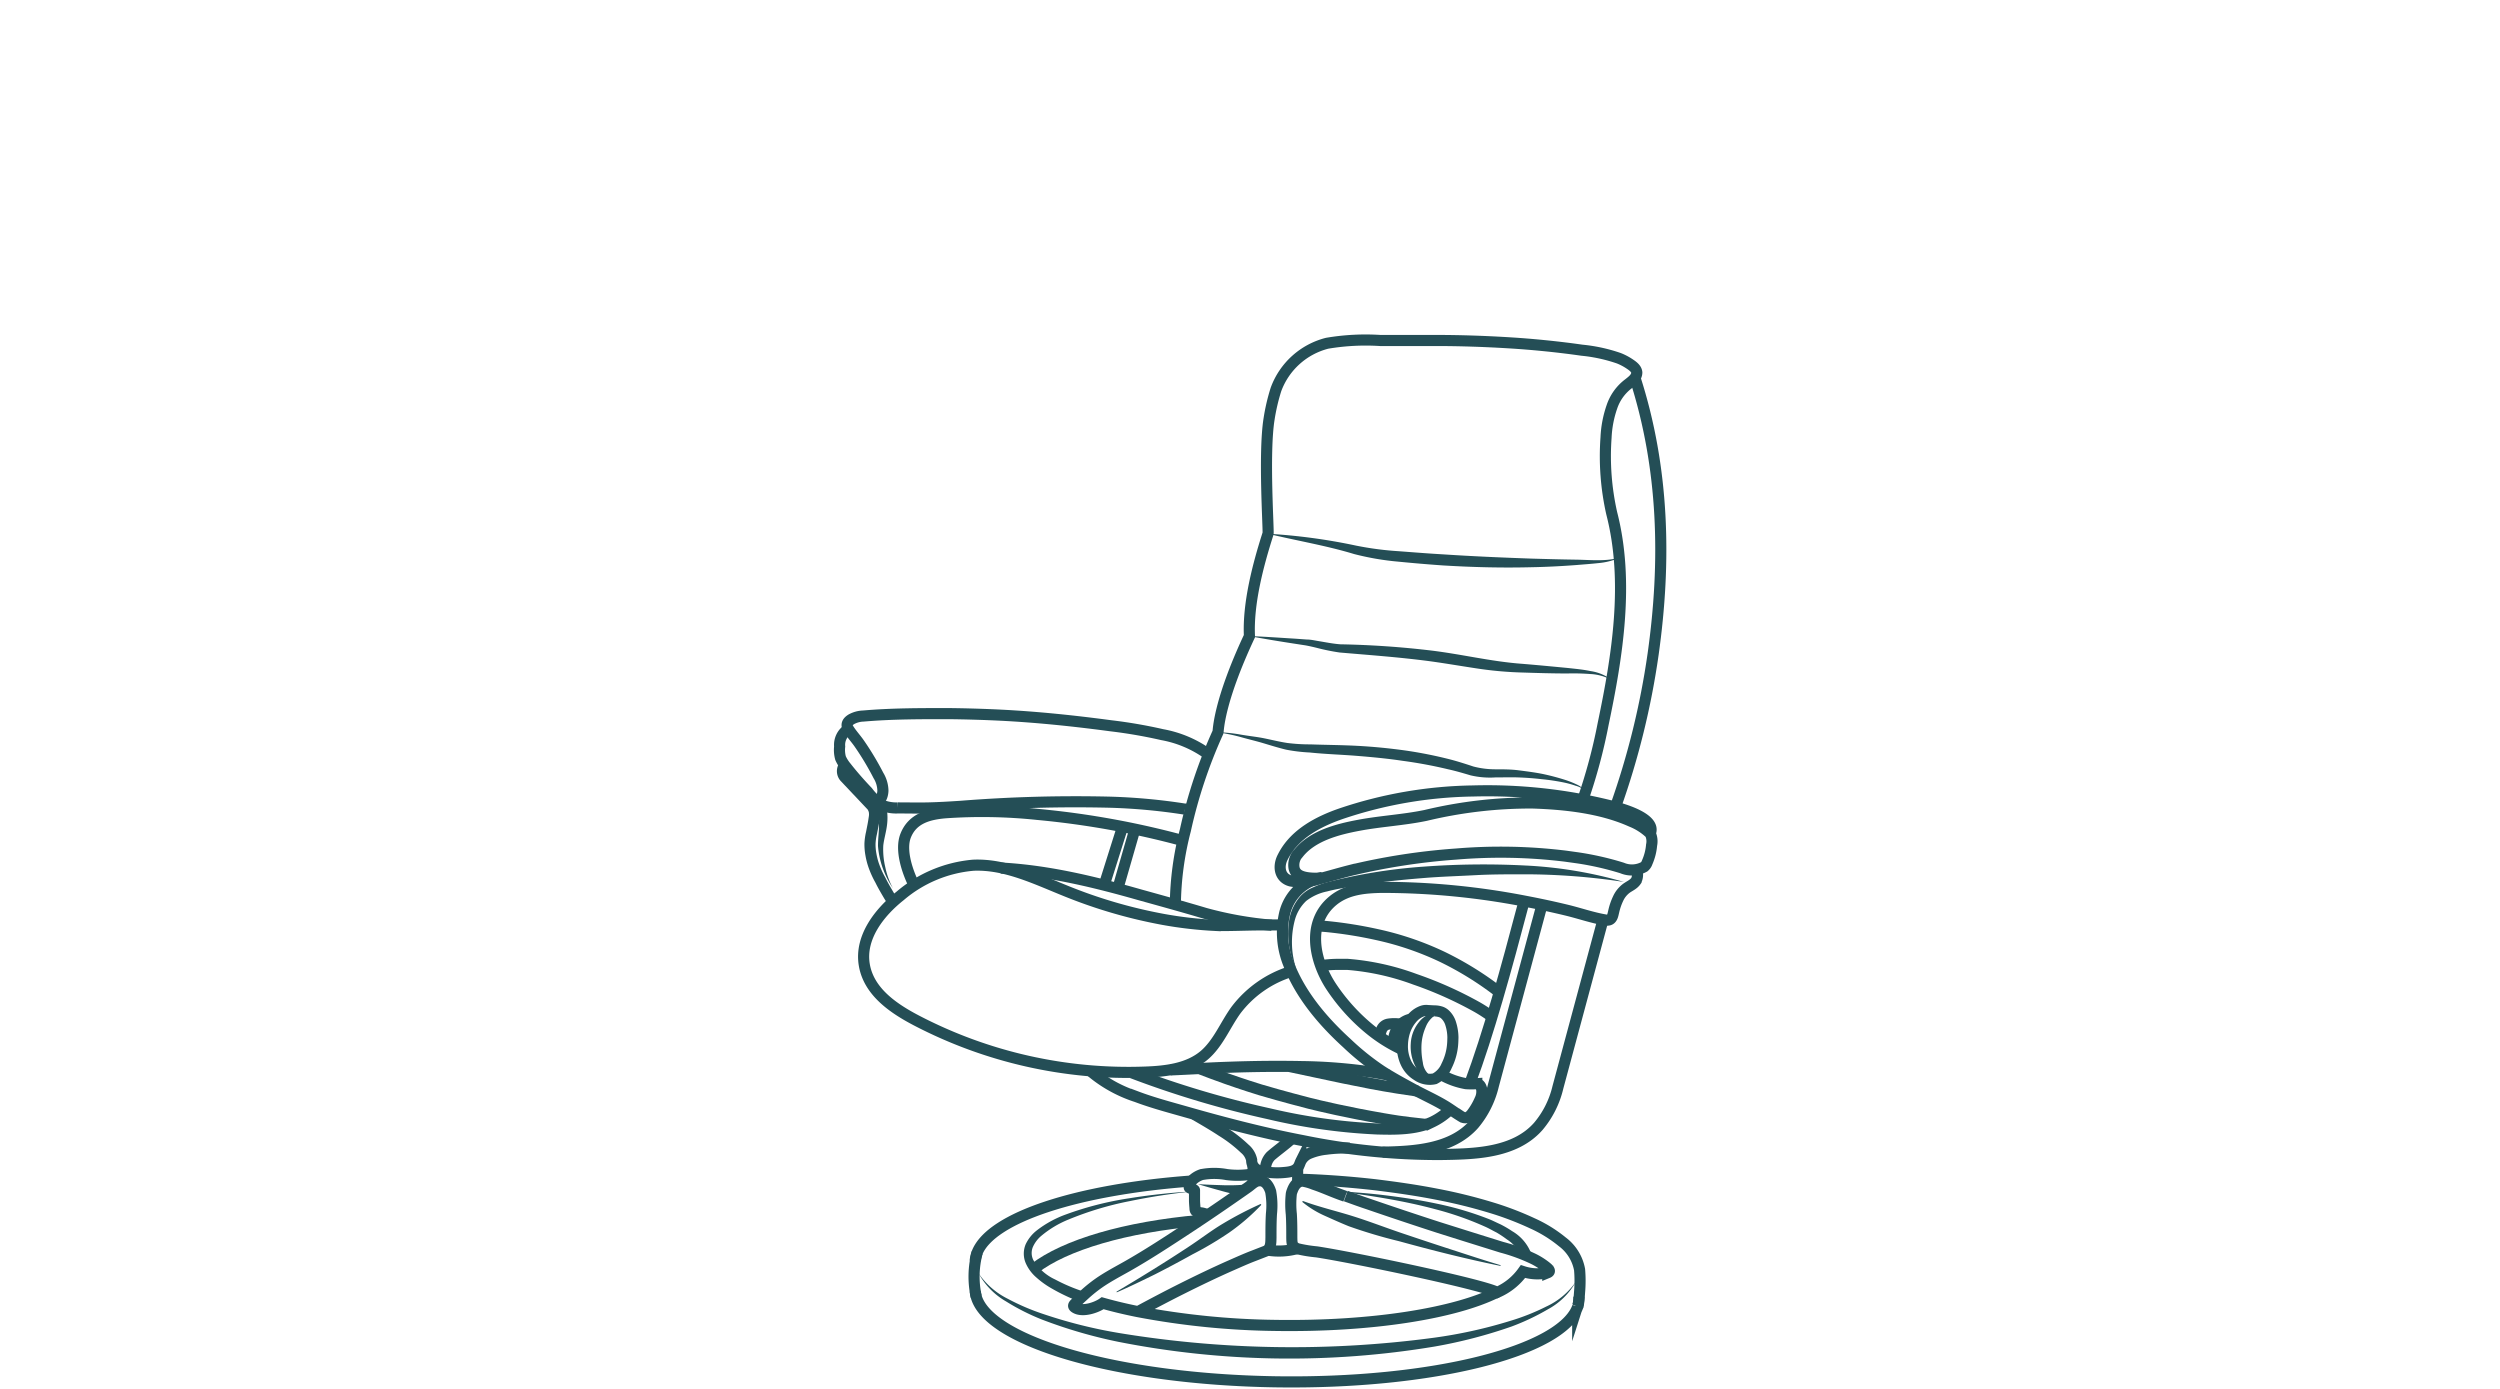 <svg id="Layer_1" data-name="Layer 1" xmlns="http://www.w3.org/2000/svg" viewBox="0 0 360 200"><defs><style>.cls-1{fill:none;stroke:#244e56;stroke-miterlimit:10;stroke-width:1.6px;}.cls-2{fill:#244e56;}</style></defs><path class="cls-1" d="M168.54,154.07c2.83-.12,5.74-.3,8.57-.39,3.44-.12,6.89-.16,10.33-.09a75.4,75.4,0,0,1,10.29.83c.77.12,1.54.27,2.3.43"/><path class="cls-1" d="M169.25,130.28a44.4,44.4,0,0,1,1.45-10.75,70.79,70.79,0,0,1,4.69-14.09c.07-.15,0-4.16,4.53-13.84-.22-4.69,1.22-10.2,2.68-14.76.11-.36-.65-11.43.14-16.46a28.55,28.55,0,0,1,1-4.3,10.65,10.65,0,0,1,7.36-6.65,33.19,33.19,0,0,1,7.65-.4c2.68,0,5.36,0,8,0,3.49,0,7,.12,10.47.33s7.07.57,10.58,1.07a23,23,0,0,1,5.32,1.16,8.34,8.34,0,0,1,1.51.79c.44.3,1,.66,1.07,1.25,0,.74-.65,1.2-1.15,1.6a6.9,6.9,0,0,0-2.43,3.34,15.59,15.59,0,0,0-.85,4.43,37.38,37.38,0,0,0,.82,10.92c2.54,9.87.82,20.53-1.24,30.35a78.88,78.88,0,0,1-2.89,10.8"/><path class="cls-1" d="M235.45,54.46c4.18,13,4.48,26.4,2.6,39.73a113.57,113.57,0,0,1-5.42,22"/><path class="cls-1" d="M230.85,132.38l-6.51,24.19a13.52,13.52,0,0,1-2.81,5.61c-3.45,3.93-9.31,4-14.12,4.07a97,97,0,0,1-19.8-2c-5.55-1.06-11.31-2.56-16.74-4.11-2.42-.69-4.86-1.33-7.22-2.22a19.49,19.49,0,0,1-6.59-3.66"/><path class="cls-1" d="M199.09,165.91c4.61-.09,9.93-.38,13.15-4a13.52,13.52,0,0,0,2.81-5.61l7-26"/><path class="cls-1" d="M211.67,156c2.66-7.14,5.15-16.15,7.82-26.28"/><path class="cls-1" d="M163,154.49a141,141,0,0,0,19.72,5.89,84,84,0,0,0,15.61,2.19c2.63.07,5.48.1,7.91-1a9.64,9.64,0,0,0,2.62-1.85"/><path class="cls-2" d="M182.59,76.86a83.92,83.92,0,0,1,12.69,1.71,45.59,45.59,0,0,0,6.22.81c2.12.16,4.23.33,6.35.45,4.23.28,8.46.46,12.7.61,2.12.06,4.24.12,6.37.15s4.26.29,6.32-.29a9.56,9.56,0,0,1-3.11.79c-1.07.12-2.13.19-3.19.28-2.13.16-4.26.27-6.4.31-4.26.11-8.53,0-12.79-.26-2.14-.15-4.26-.33-6.38-.54a39,39,0,0,1-6.39-1.1C190.94,78.55,186.75,77.87,182.59,76.86Z"/><path class="cls-2" d="M179.92,91.6c2.2.07,4.39.24,6.6.37l1.64.12c.57,0,1.12.13,1.67.22,1.09.18,2.16.4,3.2.47a130.28,130.28,0,0,1,13.18.91c4.42.55,8.66,1.59,13,1.9,2.18.18,4.37.39,6.56.6,1.09.12,2.2.22,3.29.45a6.51,6.51,0,0,1,3.05,1.3,7.1,7.1,0,0,0-3.11-.88,32.31,32.31,0,0,0-3.27-.08c-2.2,0-4.41-.07-6.61-.14a52.37,52.37,0,0,1-6.62-.61c-2.19-.33-4.33-.7-6.5-1-4.34-.58-8.67-.89-13.1-1.27a30.38,30.38,0,0,1-3.29-.67c-.53-.13-1.05-.25-1.58-.35l-1.62-.25C184.25,92.36,182.08,92,179.92,91.6Z"/><path class="cls-2" d="M175.39,105.44a22.54,22.54,0,0,1,3.37.36c1.1.19,2.23.3,3.35.53s2.2.5,3.28.66a25.54,25.54,0,0,0,3.3.2c2.21.08,4.49.09,6.75.21s4.52.34,6.78.65a61.34,61.34,0,0,1,6.69,1.33c1.1.29,2.21.65,3.27,1a12.43,12.43,0,0,0,3.14.4c1.1,0,2.26,0,3.41.15s2.26.29,3.37.51a33.33,33.33,0,0,1,3.3.87,12.82,12.82,0,0,1,1.59.63,3.7,3.7,0,0,1,1.36,1,3.44,3.44,0,0,0-1.45-.79,13.3,13.3,0,0,0-1.61-.45,30.73,30.73,0,0,0-3.31-.5c-1.11-.13-2.22-.21-3.33-.25s-2.19,0-3.34,0a12.13,12.13,0,0,1-3.55-.3c-1.08-.32-2.13-.63-3.22-.87a65.15,65.15,0,0,0-6.55-1.22c-2.2-.33-4.42-.54-6.65-.72s-4.45-.24-6.74-.48a23.66,23.66,0,0,1-3.41-.41c-1.12-.27-2.2-.61-3.27-.93s-2.16-.57-3.25-.88S176.5,105.64,175.39,105.44Z"/><path class="cls-2" d="M207.13,145.94a3.55,3.55,0,0,0-1.82,1.94,7.28,7.28,0,0,0-.61,2.49,10.61,10.61,0,0,0,.19,2.64,2.68,2.68,0,0,0,1.44,2.11,1.8,1.8,0,0,1-1.57-.36,3.68,3.68,0,0,1-1-1.32,6.21,6.21,0,0,1-.61-3.17,5.32,5.32,0,0,1,1.16-3.06,3.86,3.86,0,0,1,1.27-1.07A2.08,2.08,0,0,1,207.13,145.94Z"/><path class="cls-1" d="M209.19,150.21a8.36,8.36,0,0,1-.87,3.25,3.68,3.68,0,0,1-1.72,1.88,3.19,3.19,0,0,1-2.56-.51,4.13,4.13,0,0,1-1.58-1.78,5.65,5.65,0,0,1-.51-2.63,6.78,6.78,0,0,1,.39-2.09,5.42,5.42,0,0,1,.94-1.63,3.51,3.51,0,0,1,1.28-1,2.16,2.16,0,0,1,.56-.18,2,2,0,0,1,.49,0l.92.05a3,3,0,0,1,1,.16,1.69,1.69,0,0,1,.58.37,3,3,0,0,1,.8,1.34,6.86,6.86,0,0,1,.31,2C209.21,149.68,209.21,149.94,209.19,150.21Z"/><path class="cls-1" d="M200.66,150.44c0-.12,0-.24,0-.37a3.53,3.53,0,0,1,1-2.51,2.94,2.94,0,0,1,1.64-.83"/><path class="cls-1" d="M198.66,149.28a4.77,4.77,0,0,1,.28-1,1.29,1.29,0,0,1,.95-.8,5.54,5.54,0,0,1,1.77,0"/><path class="cls-1" d="M190.12,139.07a17.46,17.46,0,0,1,2.32-.2s.78,0,1.61,0a36.1,36.1,0,0,1,9.71,2.15,55.25,55.25,0,0,1,8.94,4c.74.42,1.44.89,2.14,1.37"/><path class="cls-1" d="M189.6,133.31l1.3.1a61.1,61.1,0,0,1,7.47,1.19,43.24,43.24,0,0,1,9.39,3.22,46.67,46.67,0,0,1,8.06,5l.08.07"/><path class="cls-1" d="M184.71,133.19h0l-2.16,0-1.2,0c-1.7,0-5.08.14-6.37.07a58.2,58.2,0,0,1-7.45-.86,71.88,71.88,0,0,1-14.29-4.2c-4.23-1.71-8.52-3.8-13.07-3.61A18.69,18.69,0,0,0,129.63,129c-3.06,2.43-5.8,6-5.18,9.88s4.12,6.29,7.5,8.06a66,66,0,0,0,33,7.44c3-.11,6.18-.49,8.47-2.43,2-1.71,3-4.33,4.55-6.48a15.82,15.82,0,0,1,8-5.59h0"/><path class="cls-1" d="M144.14,125c6.84.37,13.49,2,20.06,3.87,3.13.87,6.26,1.73,9.37,2.66a52.69,52.69,0,0,0,9.56,1.7"/><path class="cls-1" d="M185.66,153.57c5.18,1.08,10.41,2.3,15.63,3.12,1,.15,1.91.3,2.87.43"/><path class="cls-1" d="M171.43,116.63l-.73-.12-.1,0a85.19,85.19,0,0,0-11-1,209.16,209.16,0,0,0-21.24.6c-1.52.1-3,.19-4.56.23s-3,0-4.5,0a5.5,5.5,0,0,1-2.1-.31,7.26,7.26,0,0,1-2.24-2c-1.08-1.14-2.13-2.32-3.1-3.56a5.49,5.49,0,0,1-.82-1.3,4.46,4.46,0,0,1-.13-1.67,2.67,2.67,0,0,1,1.27-2.52"/><path class="cls-1" d="M174,108.62a16.25,16.25,0,0,0-6.64-2.83,70.8,70.8,0,0,0-7.41-1.28c-5.23-.7-10.47-1.25-15.74-1.52q-3.82-.19-7.67-.23c-4.07,0-8.17,0-12.22.35a3.86,3.86,0,0,0-1.71.46c-.55.34-.82.75-.47,1.34.45.75,1.09,1.43,1.59,2.15a41.17,41.17,0,0,1,2.76,4.6,4.37,4.37,0,0,1,.65,2.19c0,.35-.2,2-1.31,1.12"/><path class="cls-1" d="M237.64,120c.94-2.15-4-3.56-5.9-4a73.53,73.53,0,0,0-19.61-2.1,62.06,62.06,0,0,0-19.1,3.3c-3.15,1.1-6.45,2.82-8.13,5.87-.09.16-.17.32-.25.48-.62,1.33-.35,2.92,1.25,3.32a8.46,8.46,0,0,0,4.14-.34c1.41-.36,2.8-.78,4.21-1.14a93,93,0,0,1,15.49-2.41,76.49,76.49,0,0,1,15.72.31l1.72.24a42.37,42.37,0,0,1,6.4,1.46,3.65,3.65,0,0,0,3.17-.16,1.39,1.39,0,0,0,.44-.64,7.81,7.81,0,0,0,.64-2.5,2.6,2.6,0,0,0-.19-1.65,8.46,8.46,0,0,0-2.73-1.75c-4.34-1.95-9.54-2.51-14.25-2.66a64.71,64.71,0,0,0-15.37,1.79c-3.17.66-6.42.82-9.61,1.42-3,.56-6.66,1.49-8.67,4a2.47,2.47,0,0,0-.65,2.23c.22.81.92,1.55,4.07,1.37"/><path class="cls-1" d="M121.64,110.18a1.31,1.31,0,0,0,0,1.73l3.94,4.17a2.37,2.37,0,0,1,.31.69,2.69,2.69,0,0,1,0,1c-.12.87-.25,1.42-.39,2.16a8.5,8.5,0,0,0-.22,1.51,8.12,8.12,0,0,0,.13,1.6,10.2,10.2,0,0,0,.35,1.42,12.78,12.78,0,0,0,1,2.25c.4.81.79,1.47,1.25,2.25.16.27.52.8.62.95"/><path class="cls-1" d="M170.36,121.06a123.54,123.54,0,0,0-21-3.79,76.18,76.18,0,0,0-13.25-.23c-2.41.21-4.71.82-5.69,3.28-.84,2.11.28,5.32,1.26,7.24"/><path class="cls-1" d="M190.43,126.35a6.89,6.89,0,0,0-5.44,5.16,12.14,12.14,0,0,0,.58,7.34c1.7,4.42,4.93,8.22,8.4,11.38a36.8,36.8,0,0,0,5,4c1.45.93,3,1.77,4.49,2.58s3.05,1.5,4.51,2.37c.77.45,1.49,1,2.23,1.45a4.64,4.64,0,0,0,.42.25c.57.23,1-.09,1.33-.52a9.7,9.7,0,0,0,1.16-2,2.59,2.59,0,0,0,.26-1.47c-.07-.39-.29-.83-.71-.84a11.46,11.46,0,0,1-1.55,0,10.93,10.93,0,0,1-3.58-1.3"/><path class="cls-1" d="M201.87,151.12a21.94,21.94,0,0,1-4.82-3.07,27.76,27.76,0,0,1-5.44-6.11c-2.37-3.69-3.5-9.09.34-12.25,2-1.64,4.54-1.86,7-1.91a108.06,108.06,0,0,1,20.69,2c2,.38,4,.81,5.91,1.27s3.71,1.1,5.59,1.42a1.14,1.14,0,0,0,.55,0c.51-.14.58-.81.69-1.24a8.61,8.61,0,0,1,.63-1.83,3.85,3.85,0,0,1,1.21-1.5c.48-.34,1-.53,1.37-1.06a1.88,1.88,0,0,0,0-1.74"/><path class="cls-1" d="M172.88,153.94c1,.39,2.29.87,3.75,1.39,2.33.82,4.15,1.39,4.87,1.61s3.41,1,7.06,1.94c1.48.37,5.41,1.31,10.63,2.21,1.33.22,2.32.43,6.07.82"/><path class="cls-2" d="M127,115a3.41,3.41,0,0,1,.75,1.89,8.37,8.37,0,0,1,0,1.74c-.11,1.11-.47,2.21-.56,3.17a11,11,0,0,0,.3,3.11,10.7,10.7,0,0,0,1.1,3,12.55,12.55,0,0,1-2.16-6.1c0-1.18.18-2.18.14-3.22a3.5,3.5,0,0,0-.7-2.46Z"/><path class="cls-2" d="M186.66,139.54a12,12,0,0,1-1-7.16,6.83,6.83,0,0,1,1.69-3.42,5.26,5.26,0,0,1,1.63-1.13,14.44,14.44,0,0,1,1.75-.69,77.54,77.54,0,0,1,14.35-2.35,116.76,116.76,0,0,1,14.49-.16A61.48,61.48,0,0,1,233.85,127a95.68,95.68,0,0,0-14.31-1.1c-2.39,0-4.78,0-7.17.13s-4.78.2-7.16.39-4.75.41-7.11.73c-1.18.16-2.36.33-3.54.53s-2.35.39-3.47.69a7.21,7.21,0,0,0-3,1.37,5.93,5.93,0,0,0-1.66,2.85A12.41,12.41,0,0,0,186.66,139.54Z"/><line class="cls-1" x1="161.66" y1="119.03" x2="159" y2="127.46"/><line class="cls-1" x1="163.43" y1="119.39" x2="160.96" y2="127.97"/><path class="cls-1" d="M172.06,160.45c0,.1.25.21.34.27,1.18.69,2.37,1.38,3.52,2.14a20.06,20.06,0,0,1,3.32,2.55,2.94,2.94,0,0,1,1,1.63,1.54,1.54,0,0,0,1.37,1.58,10.12,10.12,0,0,0,3.2.23c.79-.07,1.77-.14,2.2-.92.13-.23.2-.5.32-.74a2.45,2.45,0,0,1,1.23-1.1,8.56,8.56,0,0,1,2.39-.6,19.32,19.32,0,0,1,3.4-.16"/><path class="cls-1" d="M182.26,168.76a2.74,2.74,0,0,1,.73-2.3c.91-.8,2.51-1.94,3.06-2.55"/><line class="cls-1" x1="180.44" y1="170.37" x2="180.44" y2="167.91"/><line class="cls-1" x1="186.86" y1="170.37" x2="186.86" y2="168.11"/><path class="cls-1" d="M171.53,170.07c-16.34,1.21-28.78,5.22-30.82,10.3a4.19,4.19,0,0,0-.28,1.2"/><path class="cls-1" d="M148.92,182.69c4.43-3.43,13.15-6,23.86-6.95"/><path class="cls-1" d="M140.44,185.93a4,4,0,0,0,.13.77c1.84,6.54,20.42,11.93,43.16,12.28,22.57.34,41.2-4.41,43.46-10.81v0s0-.1,0-.15h0a3.57,3.57,0,0,0,.17-1.07v-.23"/><path class="cls-2" d="M140.91,183.35a11,11,0,0,0,4.2,3.67,32.55,32.55,0,0,0,5.19,2.22,69.72,69.72,0,0,0,11,2.74,153.3,153.3,0,0,0,45.13.66,68,68,0,0,0,11-2.42,31.59,31.59,0,0,0,5.24-2.08,10.56,10.56,0,0,0,4.27-3.59,10.12,10.12,0,0,1-4.06,4,33.28,33.28,0,0,1-5.19,2.46,70.1,70.1,0,0,1-11.09,2.89,127,127,0,0,1-45.57-.68A69.55,69.55,0,0,1,150,190a31.94,31.94,0,0,1-5.12-2.59A10.44,10.44,0,0,1,140.91,183.35Z"/><line class="cls-1" x1="186.24" y1="171.19" x2="186.23" y2="171.19"/><path class="cls-2" d="M191.78,171.48c2.53.15,5.07.32,7.59.63s5,.68,7.54,1.22a46,46,0,0,1,7.37,2.17c.61.23,1.19.54,1.78.8a15.64,15.64,0,0,1,1.71,1,6.32,6.32,0,0,1,2.74,3.25L219,181a4.87,4.87,0,0,0-2-2.52,15.72,15.72,0,0,0-1.5-1c-.55-.27-1.08-.59-1.65-.84a45,45,0,0,0-7.08-2.49c-2.44-.66-4.92-1.17-7.41-1.6S194.3,171.76,191.78,171.48Z"/><path class="cls-2" d="M155.58,187.49a27.34,27.34,0,0,1-4.34-2.07,12.46,12.46,0,0,1-2-1.46,5.8,5.8,0,0,1-1.54-2.08,3.49,3.49,0,0,1,0-2.71,5.5,5.5,0,0,1,1.61-2,15.33,15.33,0,0,1,4.21-2.3,46.57,46.57,0,0,1,9.1-2.32,90.66,90.66,0,0,1,9.29-1,89.18,89.18,0,0,0-9.22,1.41,46.55,46.55,0,0,0-8.87,2.67,14.68,14.68,0,0,0-3.86,2.32,4.49,4.49,0,0,0-1.24,1.65,2.28,2.28,0,0,0,.07,1.83,7.14,7.14,0,0,0,3.12,2.8,25.23,25.23,0,0,0,4.17,1.77Z"/><path class="cls-1" d="M163.86,188.88c2.16-1.16,4.22-2.25,6.4-3.34s4.58-2.25,6.91-3.28c1.12-.49,2.24-1,3.37-1.43l1.67-.65c.84-.32.79-1.23.81-2,0-1.13,0-2.27.07-3.4a11.24,11.24,0,0,0-.1-3.12h0c0-.08-.05-.16-.07-.24-.25-.69-.73-1.44-1.57-1.39-.62,0-1.13.58-1.62.92l-.61.43c-2.68,1.87-5.37,3.72-8.1,5.51-2.88,1.89-5.77,3.79-8.77,5.49-1.33.75-2.68,1.46-3.93,2.32a20.61,20.61,0,0,0-2.13,1.7c-.43.4-.87.79-1.29,1.22-.23.23-.48.42-.11.67,1.06.71,3.11,0,4-.63q2.32.66,5,1.2a113,113,0,0,0,19.92,2c13.8.21,25.81-1.74,31.87-4.78"/><path class="cls-1" d="M193.79,172.23c1.1.4,2.2.8,3.32,1.17q5,1.72,10,3.34l4,1.26,5.12,1.6a26.16,26.16,0,0,1,4.6,1.69,10.43,10.43,0,0,1,1.71,1.07c.24.2.93.67.34.91a6.72,6.72,0,0,1-3.57-.17,8.9,8.9,0,0,1-3.7,3c-2.15-1.16-21-5.08-26-5.83a19.84,19.84,0,0,1-2.76-.45c-.84-.32-.81-.83-.83-1.58,0-1.13,0-2.27-.07-3.4a13.66,13.66,0,0,1,0-2.93,2.13,2.13,0,0,1,.13-.43c.24-.69.73-1.44,1.56-1.39a7.55,7.55,0,0,1,1.54.45c1.3.43,2.53,1,3.82,1.47l.72.26h0"/><path class="cls-1" d="M140.73,180.33a13.46,13.46,0,0,0-.15,6.4"/><path class="cls-1" d="M227.19,188.16a2.14,2.14,0,0,0,.14-.72c.06-.46.1-.93.13-1.4a19.11,19.11,0,0,0,0-3.21,6.46,6.46,0,0,0-2.48-4,19.27,19.27,0,0,0-4.3-2.66,44.62,44.62,0,0,0-6.11-2.32,75,75,0,0,0-7.66-1.88c-2.95-.58-5.93-1-8.92-1.37q-4.94-.56-9.9-.76l-1.24,0"/><path class="cls-1" d="M182.43,180a10,10,0,0,0,4.43-.22"/><path class="cls-1" d="M174,174.94a7.15,7.15,0,0,0-.9-.27,2.38,2.38,0,0,1-.85-.23c-.19-.14-.16-.38-.18-.59s-.05-.6-.06-.91c0-.47,0-1.07,0-1.54,0-.14-.76-.28-.76-.41-.05-.93,1.09-1.63,1.79-1.85a9.79,9.79,0,0,1,3.62,0,12.35,12.35,0,0,0,3.84-.11"/><path class="cls-2" d="M160.78,186c3.5-2.07,6.95-4.2,10.33-6.43,1.7-1.11,3.3-2.36,5-3.37a51.68,51.68,0,0,1,5.43-2.83l.09.13a30.15,30.15,0,0,1-4.64,4,49.51,49.51,0,0,1-5.26,3.12q-2.67,1.49-5.4,2.88c-1.83.9-3.66,1.79-5.52,2.6Z"/><path class="cls-2" d="M216.07,182.29c-4.92-1-9.78-2.23-14.62-3.56a72.92,72.92,0,0,1-7.22-2.15c-1.17-.47-2.33-1-3.47-1.51a14,14,0,0,1-3.24-2l.09-.13c2.33.86,4.77,1.43,7.14,2.17s4.71,1.65,7.08,2.45,4.74,1.59,7.12,2.36,4.75,1.56,7.15,2.27Z"/><path class="cls-2" d="M172.51,170.52c1.12.06,2.24.11,3.35.14a26.85,26.85,0,0,0,3.26-.06v1.6a26,26,0,0,1-3.37-.75C174.66,171.16,173.59,170.84,172.51,170.52Z"/></svg>